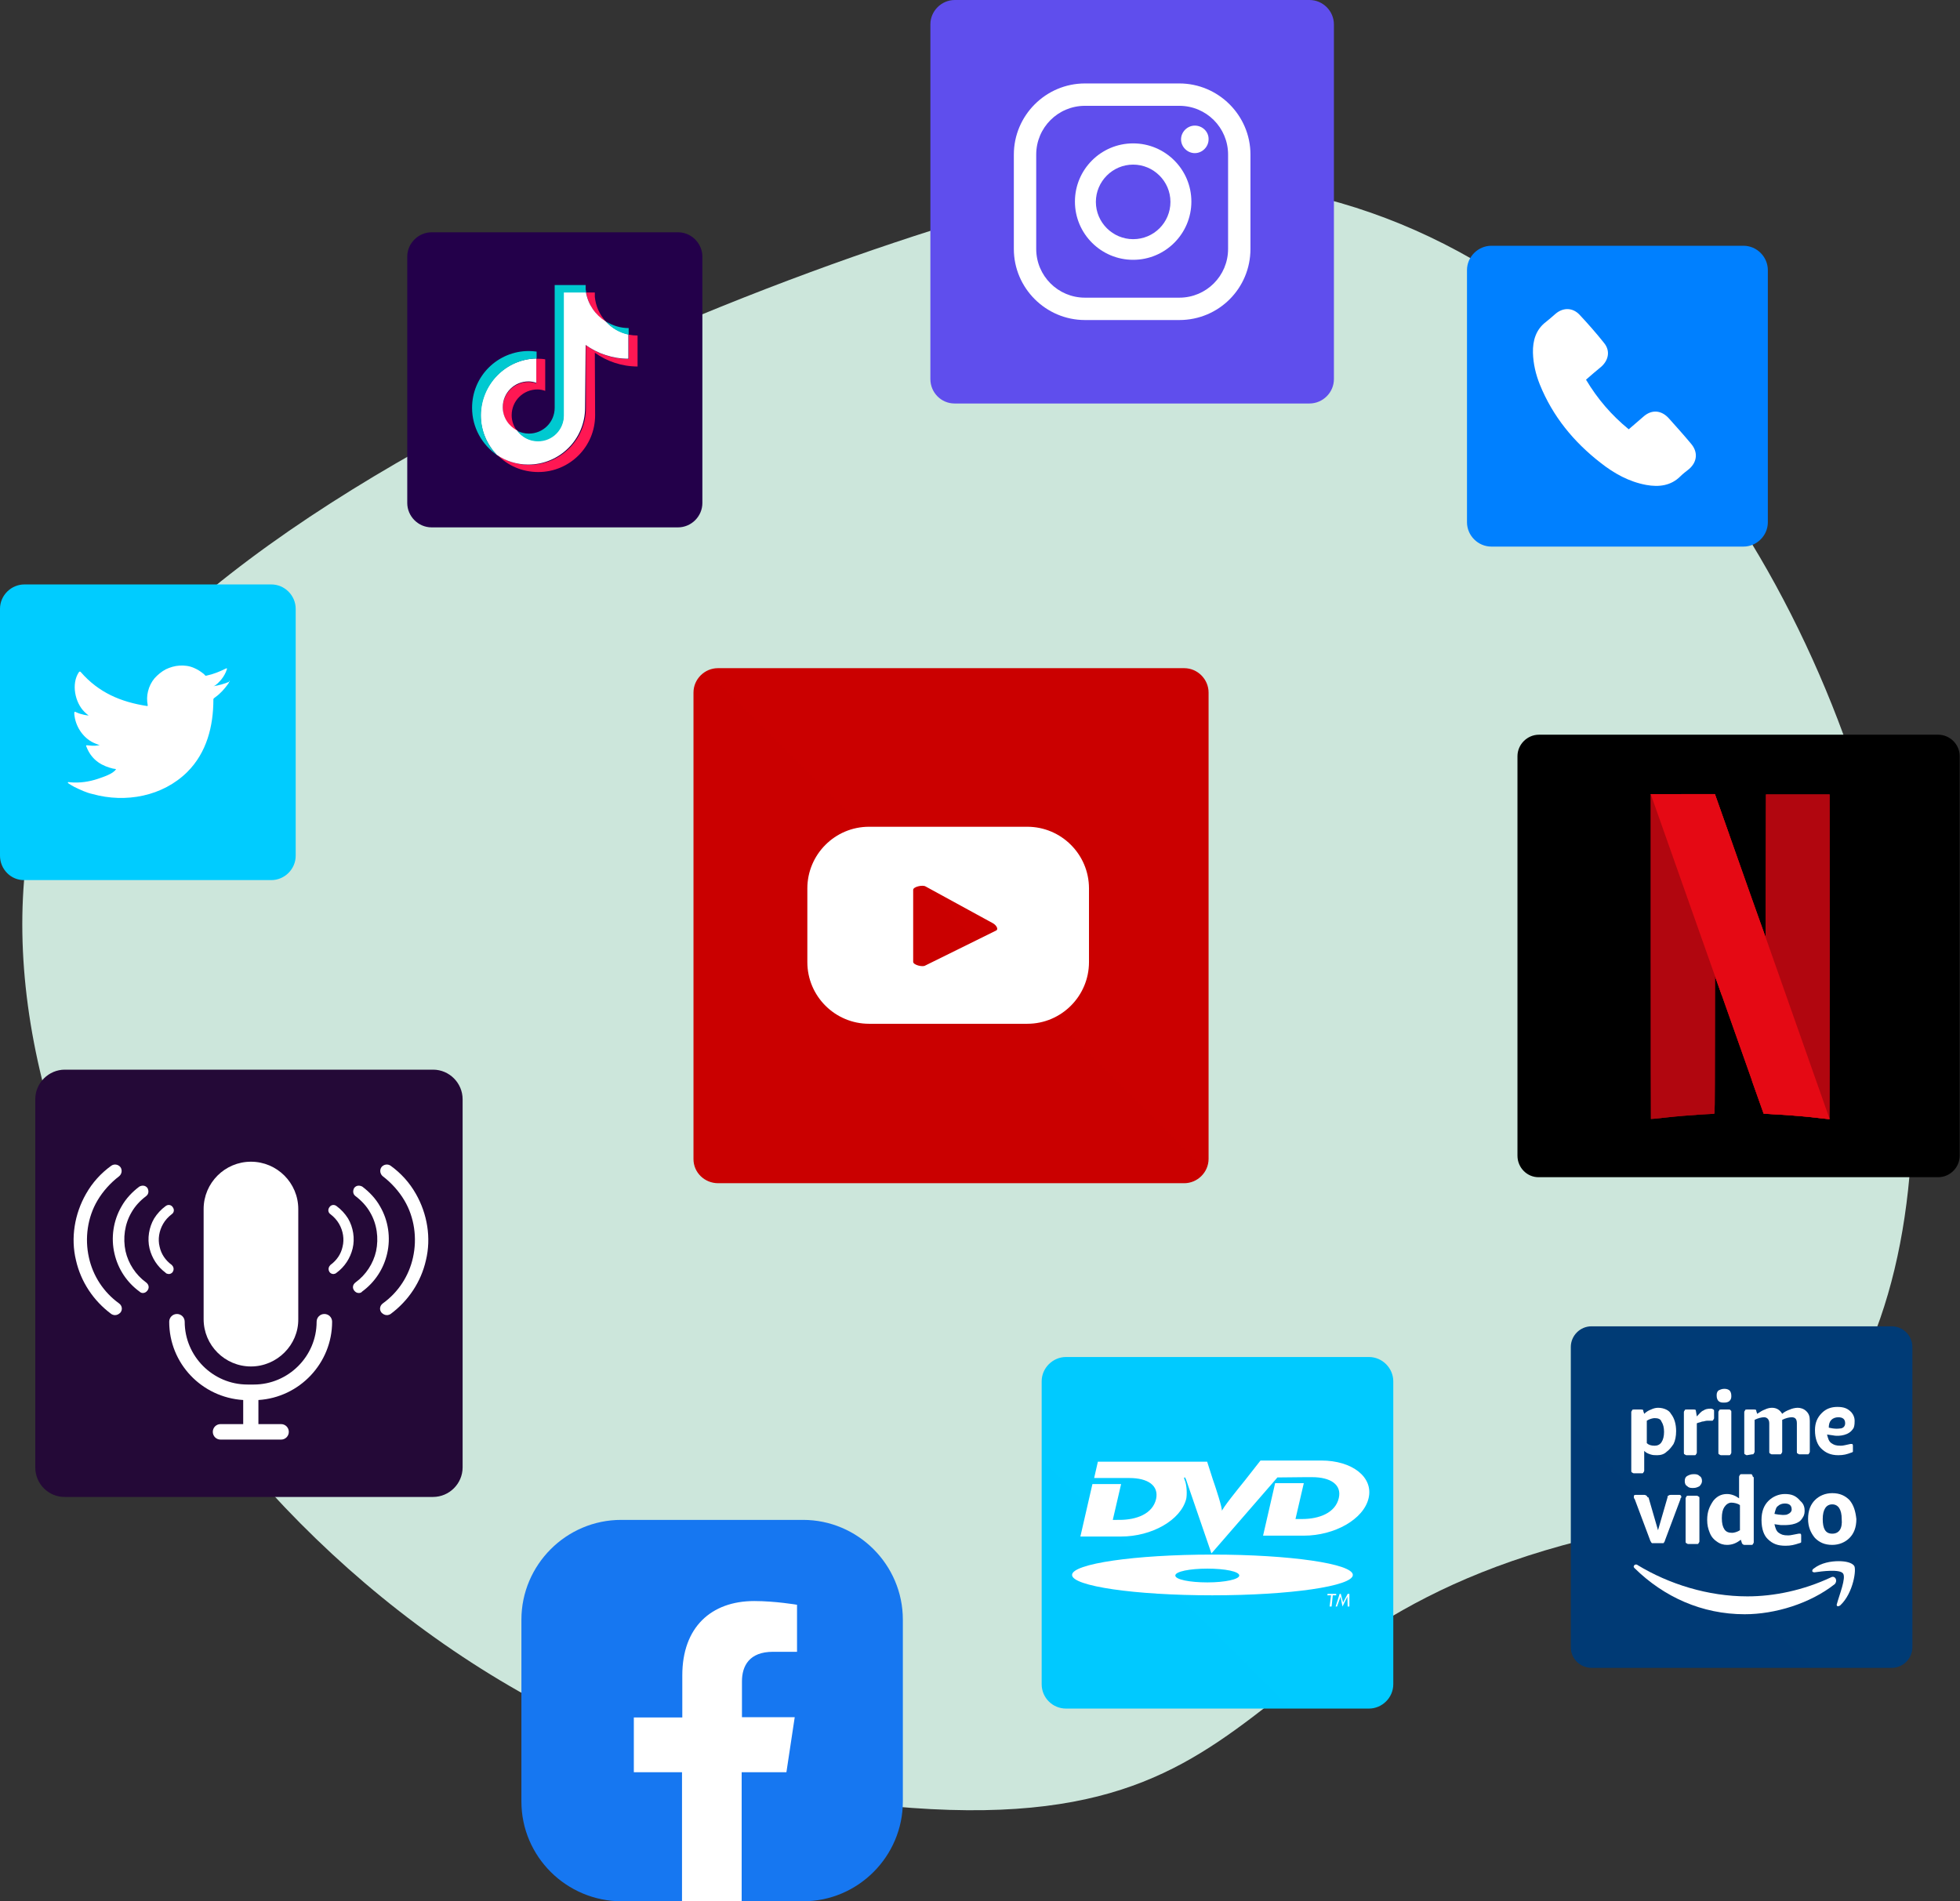 <?xml version="1.0" encoding="utf-8"?>
<!-- Generator: Adobe Illustrator 26.0.3, SVG Export Plug-In . SVG Version: 6.00 Build 0)  -->
<svg version="1.1" id="_x31_3" xmlns="http://www.w3.org/2000/svg" xmlns:xlink="http://www.w3.org/1999/xlink" x="0px" y="0px"
	 viewBox="0 0 683.4 663" style="enable-background:new 0 0 683.4 663;" xml:space="preserve">
<rect x="0" y="0" width="683.4" height="663" fill="#333333" stroke="none"/>
<style type="text/css">
	.st0{fill:#CCE6DB;}
	.st1{fill:url(#SVGID_1_);}
	.st2{fill:#FFFFFF;}
	.st3{fill:url(#SVGID_00000056421035229916161300000007373742476416560311_);}
	.st4{fill:url(#SVGID_00000070101596883658978270000015477123402194031758_);}
	.st5{fill:url(#SVGID_00000146460086369815660520000013471768628951585693_);}
	.st6{fill-rule:evenodd;clip-rule:evenodd;fill:#FF1753;}
	.st7{fill-rule:evenodd;clip-rule:evenodd;fill:#FFFFFF;}
	.st8{fill-rule:evenodd;clip-rule:evenodd;fill:#00C9D0;}
	.st9{fill:url(#SVGID_00000121244966185512538830000005728835350090290363_);}
	.st10{fill:url(#SVGID_00000130626261938936337390000004717098153825995708_);}
	.st11{fill-rule:evenodd;clip-rule:evenodd;fill:#B1060F;stroke:#000000;stroke-width:3.463241e-02;stroke-miterlimit:2.907;}
	.st12{fill-rule:evenodd;clip-rule:evenodd;fill:url(#path5623_00000091017215696531431550000010589240342215561603_);}
	.st13{fill-rule:evenodd;clip-rule:evenodd;fill:#E50914;}
	.st14{fill-rule:evenodd;clip-rule:evenodd;fill:url(#path5719_00000093142084103037137800000015668998383006153365_);}
	.st15{fill:url(#SVGID_00000111899856065392249110000012628916344457013379_);}
	.st16{fill:url(#SVGID_00000010298242040886769300000014501390216046447528_);}
	.st17{fill:url(#SVGID_00000181803888966387094180000002792345100515831721_);}
	.st18{fill:#FFFFFF;stroke:#FFFFFF;stroke-width:0.771;stroke-miterlimit:10;}
	.st19{fill:#FFFFFF;stroke:#FFFFFF;stroke-width:1.542;stroke-miterlimit:10;}
</style>
<path class="st0" d="M392,63.6C338.7,68.2,24,172.9,9,300.9s109.5,301.9,279.5,326.3c170,24.4,128.2-68.2,290.9-95.9
	C752.9,501.8,656.9,41.3,392,63.6z"/>
<g>
	
		<linearGradient id="SVGID_1_" gradientUnits="SpaceOnUse" x1="-1718.898" y1="2553.163" x2="-1606.403" y2="2440.666" gradientTransform="matrix(0 1 1 0 -2248.616 2259.178)">
		<stop  offset="0" style="stop-color:#1677F1"/>
		<stop  offset="0.176" style="stop-color:#186EE9"/>
		<stop  offset="0.461" style="stop-color:#1E56D3"/>
		<stop  offset="0.819" style="stop-color:#262EB0"/>
		<stop  offset="1" style="stop-color:#2B189C"/>
	</linearGradient>
	<path class="st1" d="M181.8,628.2v-63.4c0-19.1,15.6-34.8,34.8-34.8H280c19.1,0,34.8,15.6,34.8,34.8v63.4
		c0,19.1-15.6,34.8-34.8,34.8h-21.2l-11.2-2.7L238,663h-21.2C197.5,663,181.8,647.4,181.8,628.2z"/>
	<g>
		<path class="st2" d="M274.2,618l2.9-19.2h-18.4v-12.5c0-5.3,2.5-10.3,10.8-10.3h8.4v-16.4c0,0-7.6-1.3-14.9-1.3
			c-15.1,0-25.1,9.2-25.1,25.9v14.7H221V618h16.8v45h20.8v-45L274.2,618L274.2,618z"/>
	</g>
</g>
<g>
	
		<linearGradient id="SVGID_00000177444126316333934880000018134732789836022971_" gradientUnits="SpaceOnUse" x1="-2240.732" y1="2712.763" x2="-2033.265" y2="2505.296" gradientTransform="matrix(0 1 1 0 -2236.177 2229.148)">
		<stop  offset="1.104800e-03" style="stop-color:#FFE185"/>
		<stop  offset="0.209" style="stop-color:#FFBB36"/>
		<stop  offset="0.377" style="stop-color:#FF5176"/>
		<stop  offset="0.524" style="stop-color:#F63395"/>
		<stop  offset="0.739" style="stop-color:#A436D2"/>
		<stop  offset="1" style="stop-color:#5F4EED"/>
	</linearGradient>
	<path style="fill:url(#SVGID_00000177444126316333934880000018134732789836022971_);" d="M324.4,132.2V8.5c0-4.7,3.9-8.5,8.5-8.5
		h123.7c4.7,0,8.5,3.9,8.5,8.5v123.7c0,4.7-3.9,8.5-8.5,8.5H332.8C328.2,140.7,324.4,136.9,324.4,132.2z"/>
	<g>
		<path class="st2" d="M416.6,43.8c-2.6,0-4.8,2.2-4.8,4.8c0,2.6,2.2,4.8,4.8,4.8c2.6,0,4.8-2.2,4.8-4.8
			C421.5,46,419.3,43.8,416.6,43.8z"/>
		<path class="st2" d="M395.1,50c-11.2,0-20.3,9.1-20.3,20.3c0,11.2,9.1,20.3,20.3,20.3c11.2,0,20.3-9.1,20.3-20.3
			S406.3,50,395.1,50z M395.1,83.4c-7.1,0-13-5.8-13-13c0-7.1,5.8-13,13-13c7.1,0,13,5.8,13,13C408.1,77.6,402.3,83.4,395.1,83.4z"
			/>
		<path class="st2" d="M411.2,111.6h-32.9c-13.6,0-24.8-11.1-24.8-24.8V53.9c0-13.6,11.1-24.8,24.8-24.8h32.9
			c13.6,0,24.8,11.1,24.8,24.8v32.9C436,100.5,425,111.6,411.2,111.6z M378.3,36.9c-9.4,0-17,7.6-17,17v32.9c0,9.4,7.6,17,17,17
			h32.9c9.4,0,17-7.6,17-17V53.9c0-9.4-7.6-17-17-17H378.3z"/>
	</g>
</g>
<g>
	
		<linearGradient id="SVGID_00000165923897783977483600000001994129513267303097_" gradientUnits="SpaceOnUse" x1="-1992.795" y1="2324.289" x2="-1894.69" y2="2226.184" gradientTransform="matrix(0 1 1 0 -2223.733 2199.107)">
		<stop  offset="0" style="stop-color:#00CCFF"/>
		<stop  offset="1" style="stop-color:#0080FF"/>
	</linearGradient>
	<path style="fill:url(#SVGID_00000165923897783977483600000001994129513267303097_);" d="M0,298.4v-86.1c0-4.7,3.9-8.5,8.5-8.5
		h86.1c4.7,0,8.5,3.9,8.5,8.5v86.1c0,4.7-3.9,8.5-8.5,8.5H8.5C3.8,307,0,303.1,0,298.4z"/>
	<path class="st2" d="M80,237.7c-1.8,0.8-3.8,1.3-5.6,1.6c0.9-0.2,2.3-1.8,2.8-2.4c0.8-1,1.5-2.2,1.9-3.5c0.1-0.1,0.1-0.2,0-0.3
		c-0.1-0.1-0.2,0-0.3,0c-2.2,1.1-4.4,2-6.8,2.5c-0.2,0.1-0.4,0-0.5-0.1c-0.2-0.2-0.4-0.5-0.6-0.6c-1-0.8-2.1-1.5-3.3-2
		c-1.6-0.7-3.3-0.9-5-0.8c-1.7,0.1-3.3,0.6-4.8,1.3c-1.5,0.8-2.8,1.9-3.9,3.1c-1.1,1.3-1.9,2.9-2.3,4.6c-0.4,1.6-0.4,3.2-0.1,4.8
		c0,0.3,0,0.3-0.2,0.3c-9.2-1.4-16.9-4.7-23.1-11.8c-0.3-0.3-0.4-0.3-0.7,0c-2.7,4-1.4,10.6,2,13.9c0.5,0.5,0.9,0.8,1.4,1.2
		c-0.2,0-2.4-0.2-4.5-1.2c-0.3-0.2-0.4-0.1-0.5,0.2c0,0.5,0,0.8,0.1,1.3c0.6,4.1,3.4,8,7.3,9.5c0.5,0.2,0.9,0.4,1.5,0.5
		c-0.9,0.2-1.8,0.4-4.4,0.1c-0.3-0.1-0.5,0.1-0.3,0.4c2,5.3,6.1,6.9,9.2,7.7c0.4,0.1,0.8,0.1,1.2,0.2c0,0-0.1,0-0.1,0.1
		c-1,1.6-4.6,2.7-6.3,3.3c-3,1-6.3,1.5-9.6,1.2c-0.5-0.1-0.7-0.1-0.8,0c-0.2,0.1,0,0.2,0.2,0.4c0.7,0.5,1.3,0.8,2,1.2
		c2.1,1,4.1,2,6.4,2.5c11.5,3.2,24.4,0.8,33-7.7c6.8-6.8,9.1-16,9.1-25.3c0-0.4,0.5-0.6,0.7-0.8c1.8-1.3,3.2-2.9,4.5-4.7
		c0.3-0.4,0.3-0.8,0.3-0.9v-0.1C80.2,237.6,80.2,237.6,80,237.7z"/>
</g>
<g>
	
		<linearGradient id="SVGID_00000139997428041442249680000014633388473870959541_" gradientUnits="SpaceOnUse" x1="-2140.482" y1="2308.095" x2="-2042.599" y2="2405.977" gradientTransform="matrix(0 1 1 0 -2163.637 2224)">
		<stop  offset="0" style="stop-color:#23004A"/>
		<stop  offset="0.957" style="stop-color:#020003"/>
		<stop  offset="1" style="stop-color:#000000"/>
	</linearGradient>
	<path style="fill:url(#SVGID_00000139997428041442249680000014633388473870959541_);" d="M142,175.4V89.5c0-4.7,3.9-8.5,8.5-8.5
		h85.9c4.7,0,8.5,3.9,8.5,8.5v85.9c0,4.7-3.9,8.5-8.5,8.5h-85.9C145.8,183.9,142,180,142,175.4z"/>
	<g>
		<path class="st6" d="M207.4,123c4.2,3,9.4,4.8,14.9,4.8V117c-1,0-2.1-0.1-3.1-0.3v8.5c-5.5,0-10.7-1.8-14.9-4.8v21.9
			c0,10.9-8.8,19.8-19.8,19.8c-4,0-7.9-1.2-11-3.4c3.6,3.7,8.6,5.9,14.2,5.9c10.9,0,19.8-8.8,19.8-19.8L207.4,123L207.4,123z
			 M211.3,112.2c-2.2-2.4-3.6-5.4-3.9-8.7V102h-3C205.1,106.3,207.7,110,211.3,112.2L211.3,112.2z M180.3,150.3
			c-1.2-1.6-1.9-3.5-1.9-5.5c0-5,4-9,9-9c0.9,0,1.9,0.2,2.7,0.5v-11c-1-0.2-2.1-0.2-3.1-0.2v8.6c-0.8-0.3-1.8-0.5-2.7-0.5
			c-5,0-9,4-9,9C175.3,145.7,177.3,148.8,180.3,150.3z"/>
		<path class="st7" d="M204.2,120.3c4.2,3,9.4,4.8,14.9,4.8v-8.5c-3.1-0.7-5.8-2.3-7.9-4.5c-3.6-2.3-6.1-5.8-6.9-10.2h-7.8v42.8
			c0,5-4,9-9,9c-2.9,0-5.5-1.4-7.2-3.6c-2.9-1.5-5-4.5-5-8.1c0-5,4-9,9-9c0.9,0,1.9,0.2,2.7,0.5V125c-10.7,0.2-19.4,9-19.4,19.8
			c0,5.4,2.2,10.2,5.6,13.8c3.2,2.2,7,3.4,11,3.4c10.9,0,19.8-8.8,19.8-19.8L204.2,120.3L204.2,120.3z"/>
		<path class="st8" d="M219.2,116.7v-2.3c-2.8,0-5.5-0.8-7.9-2.3C213.3,114.5,216.1,116.1,219.2,116.7z M204.4,102
			c-0.1-0.4-0.1-0.8-0.2-1.2v-1.4h-10.8v42.8c0,5-4,9-9,9c-1.5,0-2.8-0.4-4-0.9c1.7,2.2,4.2,3.6,7.2,3.6c5,0,9-4,9-9V102H204.4z
			 M187.1,125v-2.4c-0.9-0.1-1.8-0.2-2.7-0.2c-10.9,0-19.8,8.8-19.8,19.8c0,6.9,3.5,12.9,8.7,16.5c-3.5-3.6-5.6-8.5-5.6-13.8
			C167.7,134.1,176.4,125.2,187.1,125L187.1,125z"/>
	</g>
</g>
<g>
	
		<linearGradient id="SVGID_00000144338092016093134970000010984206876824692127_" gradientUnits="SpaceOnUse" x1="-2006.041" y1="2625.03" x2="-1831.447" y2="2450.436" gradientTransform="matrix(0 1 1 0 -2206.136 2241.591)">
		<stop  offset="0" style="stop-color:#FF0000"/>
		<stop  offset="1" style="stop-color:#9B0000"/>
	</linearGradient>
	<path style="fill:url(#SVGID_00000144338092016093134970000010984206876824692127_);" d="M241.8,404.2V241.5c0-4.7,3.9-8.5,8.5-8.5
		h162.6c4.7,0,8.5,3.9,8.5,8.5v162.6c0,4.7-3.9,8.5-8.5,8.5H250.4C245.7,412.6,241.8,408.9,241.8,404.2z"/>
	<path class="st2" d="M379.7,309.8c0-11.9-9.7-21.5-21.5-21.5H303c-11.9,0-21.5,9.7-21.5,21.5v25.7c0,11.9,9.7,21.5,21.5,21.5h55.2
		c11.9,0,21.5-9.7,21.5-21.5L379.7,309.8L379.7,309.8z M347.3,324.5l-24.7,12.2c-0.9,0.6-4.2-0.2-4.2-1.3v-25.1
		c0-1.1,3.3-1.8,4.3-1.2l23.6,12.9C347.3,322.6,348.3,324,347.3,324.5z"/>
</g>
<g>
	
		<linearGradient id="SVGID_00000119095439677535939700000015919174739467555762_" gradientUnits="SpaceOnUse" x1="-1723.346" y1="2706.934" x2="-1605.82" y2="2589.408" gradientTransform="matrix(0 1 1 0 -2223.733 2199.107)">
		<stop  offset="0" style="stop-color:#00CCFF"/>
		<stop  offset="1" style="stop-color:#0080FF"/>
	</linearGradient>
	<path style="fill:url(#SVGID_00000119095439677535939700000015919174739467555762_);" d="M363.2,587.3V481.7c0-4.7,3.9-8.5,8.5-8.5
		h105.6c4.7,0,8.5,3.9,8.5,8.5v105.6c0,4.7-3.9,8.5-8.5,8.5H371.7C367,595.8,363.2,592,363.2,587.3z"/>
	<path class="st2" d="M432.8,517.8c0,0-7.1,8.7-6.8,9.3c0.5-0.6-2.5-9.4-2.5-9.4s-0.7-1.9-2.6-8h-7.2h-17.6h-13.3l-1.3,5.7h9.9h2.4
		c6.4,0,10.3,2.6,9.3,7.3c-1.2,5.2-6.8,7.3-12.8,7.3H388l2.9-12.5h-10l-4.2,18.3h14.2c10.7,0,20.8-5.7,22.7-13.1
		c0.3-1.3,0.3-4.8-0.6-6.8c0-0.1-0.1-0.1-0.1-0.3c0-0.1-0.1-0.4,0.1-0.4c0.1-0.1,0.3,0.1,0.3,0.2c0,0,0.1,0.3,0.2,0.4l8.9,25.9
		l23-26.5l9.7-0.1h2.4c6.4,0,10.4,2.6,9.3,7.3c-1.2,5.2-6.9,7.3-12.8,7.3h-2.3l2.9-12.5h-10l-4.2,18.3h14.2
		c10.7,0,20.9-5.7,22.6-13.1c1.7-7.3-5.7-13.1-16.5-13.1h-9.4h-11.8C433.9,516.5,432.8,517.8,432.8,517.8L432.8,517.8z"/>
	<path class="st2" d="M422.7,542.1c-27,0-48.9,3.2-48.9,7.1c0,3.9,21.9,7.1,48.9,7.1c27.1,0,49-3.2,49-7.1
		C471.7,545.3,449.8,542.1,422.7,542.1z M421,551.8c-6.2,0-11.2-1-11.2-2.4s5-2.4,11.2-2.4c6.2,0,11.1,1,11.1,2.4
		C432.1,550.7,427.2,551.8,421,551.8z"/>
	<polygon class="st2" points="465.9,556.3 465.9,555.8 462.9,555.8 462.8,556.3 464.1,556.3 463.6,560.2 464.3,560.2 464.7,556.3 	
		"/>
	<polygon class="st2" points="470.5,560.2 470.5,555.8 469.9,555.8 468.3,558.8 467.5,555.8 467.1,555.8 465.7,560.2 466.2,560.2 
		467.4,556.8 468.1,560.2 469.8,556.8 469.9,560.2 	"/>
</g>
<g>
	<path d="M529.1,403V263.7c0-4.1,3.4-7.5,7.5-7.5h139.2c4.1,0,7.5,3.4,7.5,7.5V403c0,4.1-3.4,7.5-7.5,7.5H536.6
		C532.5,410.6,529.1,407.2,529.1,403z"/>
	<g id="g5747" transform="matrix(0.291,0,0,0.291,81.631,113.771)">
		<path id="path4155" class="st11" d="M1835.4,561l-0.2,86l-0.2,86l-7.1-19.9l0,0l-9.1,191.5c9,25.4,13.8,38.9,13.8,39
			c0.1,0.1,5.2,0.4,11.4,0.7c18.8,0.9,42,2.9,59.7,5.1c4,0.5,7.6,0.8,7.8,0.6c0.2-0.2,0.3-87.8,0.3-194.7l-0.1-194.3h-38.2
			L1835.4,561L1835.4,561z"/>
		<path id="path4157" class="st11" d="M1697.4,560.7v194.5c0,107,0.1,194.6,0.2,194.7c0.1,0.1,6.8-0.5,14.8-1.4c8-0.9,19-2,24.4-2.4
			c8.5-0.8,33.6-2.4,36.5-2.4c0.8,0,0.9-4.4,1-82.4l0.1-82.4l6.1,17.2c0.9,2.6,1.2,3.5,2.2,6.1l9.1-191.5c-2-5.5-0.9-2.6-3.1-8.8
			c-7.4-21.2-13.8-39-14.1-39.9l-0.5-1.4h-38.4L1697.4,560.7L1697.4,560.7z"/>
		
			<radialGradient id="path5623_00000023246175358159199940000017974324284152214435_" cx="343004.875" cy="1872.926" r="200.839" gradientTransform="matrix(1.933179e-02 -6.693557e-03 0.245 0.708 -5289.032 1722.781)" gradientUnits="SpaceOnUse">
			<stop  offset="0" style="stop-color:#000000"/>
			<stop  offset="1" style="stop-color:#000000;stop-opacity:0"/>
		</radialGradient>
		
			<path id="path5623" style="fill-rule:evenodd;clip-rule:evenodd;fill:url(#path5623_00000023246175358159199940000017974324284152214435_);" d="
			M1697.4,560.7v109.2l76.9,204c0-4.7,0-7.2,0-12.5l0.1-82.4l6.1,17.2c33.8,95.8,52.1,147.2,52.2,147.3s5.2,0.4,11.4,0.7
			c18.8,0.9,42,2.9,59.7,5.1c4,0.5,7.6,0.8,7.8,0.6c0.2-0.1,0.3-43.1,0.3-103.7l-76.5-220.1v20.9l-0.2,86l-7.1-19.9
			c-7-19.6-11.6-32.5-39.3-111.1c-7.4-21.2-13.8-39-14.1-39.9l-0.5-1.4h-38.4L1697.4,560.7L1697.4,560.7z"/>
		<path id="path4159" class="st13" d="M1697.4,560.7l77.1,218.4V779l6.1,17.2c33.8,95.8,52.1,147.2,52.2,147.3s5.2,0.4,11.4,0.7
			c18.8,0.9,42,2.9,59.7,5.1c4,0.5,7.5,0.8,7.8,0.6l-76.4-217l0,0l-7.1-19.9c-7-19.6-11.6-32.5-39.3-111.1
			c-7.4-21.2-13.8-39-14.1-39.9l-0.5-1.4h-38.4h-38.5V560.7z"/>
		<path id="path5715" class="st11" d="M1835.4,561l-0.2,86l-0.2,86l-7.1-19.9l0,0l-9.1,191.5c9,25.4,13.8,38.9,13.8,39
			c0.1,0.1,5.2,0.4,11.4,0.7c18.8,0.9,42,2.9,59.7,5.1c4,0.5,7.6,0.8,7.8,0.6c0.2-0.2,0.3-87.8,0.3-194.7l-0.1-194.3h-38.2
			L1835.4,561L1835.4,561z"/>
		<path id="path5717" class="st11" d="M1697.4,560.7v194.5c0,107,0.1,194.6,0.2,194.7c0.1,0.1,6.8-0.5,14.8-1.4c8-0.9,19-2,24.4-2.4
			c8.5-0.8,33.6-2.4,36.5-2.4c0.8,0,0.9-4.4,1-82.4l0.1-82.4l6.1,17.2c0.9,2.6,1.2,3.5,2.2,6.1l9.1-191.5c-2-5.5-0.9-2.6-3.1-8.8
			c-7.4-21.2-13.8-39-14.1-39.9l-0.5-1.4h-38.4L1697.4,560.7L1697.4,560.7z"/>
		
			<radialGradient id="path5719_00000026860456428397744680000011344930526667094942_" cx="343004.875" cy="1872.926" r="200.839" gradientTransform="matrix(1.933179e-02 -6.693557e-03 0.245 0.708 -5289.032 1722.781)" gradientUnits="SpaceOnUse">
			<stop  offset="0" style="stop-color:#000000"/>
			<stop  offset="1" style="stop-color:#000000;stop-opacity:0"/>
		</radialGradient>
		
			<path id="path5719" style="fill-rule:evenodd;clip-rule:evenodd;fill:url(#path5719_00000026860456428397744680000011344930526667094942_);" d="
			M1697.4,560.7v109.2l76.9,204c0-4.7,0-7.2,0-12.5l0.1-82.4l6.1,17.2c33.8,95.8,52.1,147.2,52.2,147.3s5.2,0.4,11.4,0.7
			c18.8,0.9,42,2.9,59.7,5.1c4,0.5,7.6,0.8,7.8,0.6c0.2-0.1,0.3-43.1,0.3-103.7l-76.5-220.1v20.9l-0.2,86l-7.1-19.9
			c-7-19.6-11.6-32.5-39.3-111.1c-7.4-21.2-13.8-39-14.1-39.9l-0.5-1.4h-38.4L1697.4,560.7L1697.4,560.7z"/>
		<path id="path5721" class="st13" d="M1697.4,560.7l77.1,218.4V779l6.1,17.2c33.8,95.8,52.1,147.2,52.2,147.3s5.2,0.4,11.4,0.7
			c18.8,0.9,42,2.9,59.7,5.1c4,0.5,7.5,0.8,7.8,0.6l-76.4-217l0,0l-7.1-19.9c-7-19.6-11.6-32.5-39.3-111.1
			c-7.4-21.2-13.8-39-14.1-39.9l-0.5-1.4h-38.4h-38.5V560.7z"/>
	</g>
</g>
<g>
	
		<linearGradient id="SVGID_00000176760215660775501410000000109969266554185405_" gradientUnits="SpaceOnUse" x1="-1734.522" y1="2888.561" x2="-1619.57" y2="2773.609" gradientTransform="matrix(0 1 1 0 -2223.733 2199.107)">
		<stop  offset="0" style="stop-color:#00B2F8"/>
		<stop  offset="1" style="stop-color:#002962"/>
	</linearGradient>
	<path style="fill:url(#SVGID_00000176760215660775501410000000109969266554185405_);" d="M547.7,574.4V469.7c0-3.9,3.2-7.2,7.2-7.2
		h104.7c3.9,0,7.2,3.2,7.2,7.2v104.7c0,3.9-3.2,7.2-7.2,7.2H555C550.9,581.6,547.7,578.4,547.7,574.4z"/>
	<g id="g553">
		<g id="g1892" transform="matrix(3.007,0,0,3.007,-4005.164,-1337.95)">
			<path id="path1854" class="st7" d="M1524.2,608.2c-0.3,0-0.6,0.1-0.8,0.2c-0.3,0.1-0.6,0.3-0.8,0.5l-0.1-0.3
				c0-0.2-0.1-0.2-0.3-0.2h-0.8c-0.1,0-0.2,0-0.2,0.1c0,0-0.1,0.1-0.1,0.2v6.8c0,0.1,0,0.2,0.1,0.2c0,0,0.1,0.1,0.2,0.1h0.9
				c0.1,0,0.2,0,0.2-0.1c0,0,0.1-0.1,0.1-0.2v-2.3c0.2,0.2,0.4,0.3,0.7,0.4c0.3,0.1,0.5,0.1,0.8,0.1c0.4,0,0.8-0.1,1.1-0.4
				c0.3-0.2,0.6-0.6,0.8-0.9c0.2-0.4,0.3-0.9,0.3-1.5c0-0.8-0.2-1.5-0.6-2C1525.5,608.5,1524.9,608.2,1524.2,608.2 M1524.6,612.2
				c-0.2,0.3-0.5,0.4-0.8,0.4c-0.4,0-0.7-0.1-0.9-0.3v-2.6c0.3-0.2,0.7-0.3,0.9-0.3c0.4,0,0.7,0.1,0.8,0.4c0.2,0.3,0.3,0.7,0.3,1.2
				C1524.9,611.5,1524.8,611.9,1524.6,612.2"/>
			<path id="path1856" class="st7" d="M1530.3,608.3L1530.3,608.3c-0.4,0-0.7,0.1-0.8,0.2c-0.3,0.1-0.5,0.4-0.8,0.7l-0.1-0.6
				c0-0.2-0.1-0.2-0.3-0.2h-0.8c-0.1,0-0.2,0-0.2,0.1c0,0-0.1,0.1-0.1,0.2v4.7c0,0.1,0,0.2,0.1,0.2c0,0,0.1,0.1,0.2,0.1h0.9
				c0.1,0,0.2,0,0.2-0.1c0,0,0.1-0.1,0.1-0.2V610c0.2-0.1,0.4-0.1,0.6-0.2c0.2,0,0.4-0.1,0.6-0.1c0.1,0,0.2,0,0.3,0
				c0.1,0,0.1,0,0.2,0s0.2,0,0.2-0.1c0,0,0.1-0.1,0.1-0.2v-0.8c0-0.1,0-0.2-0.1-0.2C1530.5,608.3,1530.4,608.3,1530.3,608.3"/>
			<path id="path1858" class="st7" d="M1531.9,606c-0.3,0-0.5,0.1-0.7,0.2c-0.2,0.2-0.2,0.4-0.2,0.6c0,0.3,0.1,0.5,0.2,0.6
				c0.2,0.2,0.4,0.2,0.7,0.2c0.3,0,0.5-0.1,0.6-0.2c0.2-0.2,0.2-0.4,0.2-0.6c0-0.3-0.1-0.5-0.2-0.6S1532.2,606,1531.9,606
				 M1532.4,608.4h-0.9c-0.1,0-0.2,0-0.2,0.1c0,0-0.1,0.1-0.1,0.2v4.7c0,0.1,0,0.2,0.1,0.2c0,0,0.1,0.1,0.2,0.1h0.9
				c0.1,0,0.2,0,0.2-0.1c0,0,0.1-0.1,0.1-0.2v-4.7c0-0.1,0-0.2-0.1-0.2C1532.6,608.4,1532.5,608.4,1532.4,608.4"/>
			<path id="path1860" class="st7" d="M1535.1,613.6c0.1,0,0.2,0,0.2-0.1c0,0,0.1-0.1,0.1-0.2v-3.7c0.4-0.2,0.8-0.3,1.1-0.3
				s0.6,0.2,0.6,0.7v3.3c0,0.1,0,0.2,0.1,0.2c0,0,0.1,0.1,0.2,0.1h0.9c0.1,0,0.2,0,0.2-0.1c0,0,0.1-0.1,0.1-0.2v-3.7
				c0.4-0.2,0.8-0.3,1.1-0.3c0.4,0,0.6,0.2,0.6,0.7v3.3c0,0.1,0,0.2,0.1,0.2c0,0,0.1,0.1,0.2,0.1h0.9c0.1,0,0.2,0,0.2-0.1
				c0,0,0.1-0.1,0.1-0.2v-3.6c0-0.5-0.1-0.8-0.4-1.1c-0.3-0.3-0.7-0.4-1-0.4c-0.3,0-0.7,0.1-0.9,0.2c-0.3,0.1-0.7,0.3-0.9,0.5
				c-0.3-0.5-0.7-0.7-1.2-0.7c-0.3,0-0.6,0.1-0.8,0.2c-0.3,0.1-0.6,0.3-0.9,0.5l-0.1-0.3c0-0.2-0.1-0.2-0.3-0.2h-0.8
				c-0.1,0-0.2,0-0.2,0.1c0,0-0.1,0.1-0.1,0.2v4.7c0,0.1,0,0.2,0.1,0.2c0,0,0.1,0.1,0.2,0.1L1535.1,613.6L1535.1,613.6z"/>
			<path id="path1862" class="st7" d="M1546.6,610.9c0,0,0.2-0.2,0.3-0.4c0.1-0.3,0.1-0.6,0.1-0.8c0-0.6-0.4-1-0.4-1
				c-0.4-0.4-0.8-0.6-1.6-0.6c-0.7,0-1.3,0.2-1.8,0.7c-0.5,0.5-0.8,1.1-0.8,2c0,1,0.3,1.7,0.7,2.1c0.5,0.5,1.1,0.8,2,0.8
				c0.6,0,1-0.1,1.5-0.3c0.1,0,0.2-0.1,0.2-0.1s0-0.1,0-0.2v-0.5c0-0.2-0.1-0.2-0.1-0.2h-0.1h-0.1c-0.5,0.1-0.8,0.2-1.1,0.2
				c-0.6,0-0.8-0.1-1.1-0.3c-0.3-0.2-0.4-0.6-0.5-1l0.7,0.1C1544.9,611.5,1546,611.5,1546.6,610.9 M1544.3,609.6
				c0.2-0.2,0.5-0.3,0.8-0.3c0.5,0,0.8,0.2,0.8,0.7c0,0.4-0.3,0.6-0.6,0.6c-0.6,0.1-1.3-0.1-1.3-0.1
				C1544,610.1,1544.1,609.8,1544.3,609.6"/>
			<path id="path1864" class="st7" d="M1538.9,618.2c-0.7,0-1.4,0.3-1.9,0.8s-0.8,1.2-0.8,2.2c0,1.1,0.3,1.8,0.7,2.2
				c0.6,0.6,1.2,0.8,2.1,0.8c0.6,0,1-0.1,1.6-0.3c0.1,0,0.2-0.1,0.2-0.1s0-0.1,0-0.3v-0.5c0-0.2-0.1-0.2-0.1-0.2h-0.1h-0.1
				c-0.6,0.1-0.9,0.2-1.2,0.2c-0.6,0-0.8-0.1-1.1-0.3c-0.3-0.2-0.4-0.6-0.5-1l0.7,0.1c0.4,0,1.6,0.1,2.3-0.5c0,0,0.2-0.2,0.3-0.4
				c0.2-0.3,0.2-0.6,0.2-0.8c0-0.7-0.4-1-0.5-1.1C1540.2,618.4,1539.7,618.2,1538.9,618.2 M1539.1,620.6c-0.6,0.1-1.4-0.1-1.4-0.1
				c0.1-0.4,0.2-0.8,0.4-0.9c0.2-0.2,0.5-0.3,0.8-0.3c0.5,0,0.8,0.2,0.8,0.7C1539.7,620.3,1539.4,620.5,1539.1,620.6"/>
			<path id="path1866" class="st7" d="M1522.9,618.4c-0.1,0-0.1-0.1-0.3-0.1h-1c-0.2,0-0.2,0.1-0.2,0.2v0.1c0,0,0,0.1,0.1,0.2
				l1.8,4.8c0,0.1,0.1,0.1,0.1,0.2l0.1,0.1c0,0,0.1,0,0.2,0h0.9c0.1,0,0.1,0,0.2,0c0,0,0.1,0,0.1-0.1c0,0,0.1-0.1,0.1-0.2l1.8-4.8
				c0-0.1,0-0.1,0.1-0.2v-0.1c0-0.1-0.1-0.2-0.2-0.2h-1c-0.1,0-0.2,0-0.3,0.1c-0.1,0-0.1,0.1-0.1,0.2l-1.1,3.8l-1.1-3.8
				C1523,618.6,1522.9,618.5,1522.9,618.4"/>
			<path id="path1868" class="st7" d="M1527.7,618.4c-0.1,0-0.2,0-0.2,0.1c0,0-0.1,0.1-0.1,0.2v5c0,0.1,0,0.2,0.1,0.2
				c0,0,0.1,0.1,0.2,0.1h1c0.1,0,0.2,0,0.2-0.1c0,0,0.1-0.1,0.1-0.2v-5c0-0.1,0-0.2-0.1-0.2c0,0-0.1-0.1-0.2-0.1H1527.7z
				 M1527.3,616.7c0,0.3,0.1,0.5,0.3,0.6c0.2,0.2,0.4,0.2,0.7,0.2c0.3,0,0.5-0.1,0.7-0.2c0.2-0.2,0.3-0.4,0.3-0.6
				c0-0.3-0.1-0.5-0.3-0.6c-0.2-0.2-0.4-0.2-0.7-0.2c-0.3,0-0.5,0.1-0.7,0.2C1527.4,616.2,1527.3,616.4,1527.3,616.7"/>
			<path id="path1870" class="st7" d="M1534.9,615.9h-1c-0.1,0-0.2,0-0.2,0.1c0,0-0.1,0.1-0.1,0.2v2.5c-0.4-0.3-0.9-0.5-1.4-0.5
				c-0.7,0-1.2,0.3-1.6,0.8c-0.4,0.6-0.7,1.2-0.7,2.2c0,0.6,0.1,1,0.3,1.5c0.2,0.5,0.5,0.8,0.8,1c0.4,0.3,0.8,0.4,1.2,0.4
				c0.6,0,1.1-0.2,1.6-0.6l0.1,0.3c0,0.1,0.1,0.2,0.1,0.2s0.1,0.1,0.2,0.1h0.8c0.1,0,0.2,0,0.2-0.1c0,0,0.1-0.1,0.1-0.2v-7.4
				c0-0.1,0-0.2-0.1-0.2C1535.1,615.9,1535.1,615.9,1534.9,615.9 M1533.7,622.4c-0.3,0.2-0.7,0.3-0.9,0.3c-0.4,0-0.7-0.1-0.9-0.4
				c-0.2-0.3-0.3-0.7-0.3-1.3c0-0.6,0.1-1,0.3-1.3c0.2-0.3,0.5-0.5,0.8-0.5s0.8,0.1,1,0.3V622.4z"/>
			<path id="path1872" class="st7" d="M1546.4,618.9c-0.5-0.5-1.1-0.8-2-0.8c-0.8,0-1.5,0.3-2,0.8s-0.8,1.2-0.8,2.2
				c0,0.9,0.3,1.6,0.8,2.2c0.5,0.5,1.1,0.8,2,0.8c0.8,0,1.5-0.3,2-0.8s0.8-1.2,0.8-2.2C1547.1,620.2,1546.9,619.5,1546.4,618.9
				 M1544.4,622.8c-0.8,0-1.1-0.6-1.1-1.7c0-1.1,0.4-1.7,1.1-1.7s1.1,0.6,1.1,1.7C1545.6,622.2,1545.2,622.8,1544.4,622.8"/>
			<g id="g1878" transform="matrix(0.637,0,0,0.648,1178.36,515.309)">
				<path id="path1874" class="st7" d="M574.4,173.7c-5,2.3-10.3,3.4-15.2,3.4c-7.2,0-14.3-2.2-20-5.6c-0.1-0.1-0.2-0.1-0.3-0.1
					c-0.2,0-0.3,0.1-0.4,0.3v0.1c0,0.1,0.1,0.2,0.2,0.3c5.3,5.1,12.2,8.2,20,8.2c5.5,0,11.9-1.9,16.4-5.4
					C575.7,174.2,575.1,173.3,574.4,173.7"/>
				<path id="path1876" class="st7" d="M575.8,170.8c-1.4,0-3.2,0.3-4.5,1.3c-0.2,0.1-0.3,0.3-0.3,0.4v0.1c0,0.1,0.2,0.2,0.4,0.2
					c1.4-0.2,4.6-0.6,5.2,0.2c0.6,0.8-0.7,3.9-1.1,5.4c-0.2,0.5,0.2,0.6,0.6,0.3c2.4-2.2,3-6.6,2.5-7.1
					C578.2,171.1,577.2,170.8,575.8,170.8"/>
			</g>
		</g>
	</g>
</g>
<g>
	
		<linearGradient id="SVGID_00000083781057461425764670000011578007555951368350_" gradientUnits="SpaceOnUse" x1="-2110.98" y1="2837.717" x2="-2011.016" y2="2737.753" gradientTransform="matrix(0 1 1 0 -2223.733 2199.107)">
		<stop  offset="0" style="stop-color:#00CCFF"/>
		<stop  offset="1" style="stop-color:#0080FF"/>
	</linearGradient>
	<path style="fill:url(#SVGID_00000083781057461425764670000011578007555951368350_);" d="M511.5,182.1V94.2c0-4.7,3.9-8.5,8.5-8.5
		h87.9c4.7,0,8.5,3.9,8.5,8.5v87.9c0,4.7-3.9,8.5-8.5,8.5H520C515.4,190.6,511.5,186.8,511.5,182.1z"/>
	<path class="st2" d="M589.6,154.7c-2.5-3-5.1-5.9-7.7-8.8c-2.6-2.9-6-3.2-8.9-0.6c-1.7,1.5-3.4,2.9-5.1,4.4
		c-6-4.9-10.9-10.6-14.9-17.3c1.8-1.6,3.6-3.1,5.4-4.6c2.5-2.3,3.1-5.5,0.9-8.2c-2.7-3.4-5.6-6.7-8.6-9.9c-2.4-2.5-5.7-2.5-8.3-0.3
		c-1,0.9-2.2,1.9-3.3,2.8c-3.6,2.7-4.7,6.6-4.6,10.8c0.1,3.9,1,7.6,2.4,11.1c4.5,11.1,11.8,20,21.2,27.3c4.7,3.7,9.9,6.6,15.9,7.7
		c4.4,0.8,8.6,0.3,11.9-3c0.9-0.9,2.1-1.8,3.1-2.6C591.8,161,592.1,157.6,589.6,154.7z"/>
</g>
<g>
	
		<linearGradient id="SVGID_00000124878615204947037450000014328451058091867814_" gradientUnits="SpaceOnUse" x1="-1823.109" y1="2382.121" x2="-1680.075" y2="2239.087" gradientTransform="matrix(0 1 1 0 -2223.733 2199.107)">
		<stop  offset="2.237672e-07" style="stop-color:#240937"/>
		<stop  offset="1" style="stop-color:#1C0124"/>
	</linearGradient>
	<path style="fill:url(#SVGID_00000124878615204947037450000014328451058091867814_);" d="M12.3,511.7V383.3
		c0-5.7,4.7-10.3,10.3-10.3h128.4c5.7,0,10.3,4.7,10.3,10.3v128.4c0,5.7-4.7,10.3-10.3,10.3H22.7C17,522.1,12.3,517.5,12.3,511.7z"
		/>
	<g>
		<g>
			<g>
				<path class="st2" d="M115.8,460.9c0-1.5-1.2-2.7-2.7-2.7c-1.5,0-2.7,1.2-2.7,2.7c0,12.1-9.9,21.9-21.9,21.9h-2.2
					c-12.1,0-21.9-9.9-21.9-21.9c0-1.5-1.2-2.7-2.7-2.7c-1.5,0-2.7,1.2-2.7,2.7c0,14.6,11.4,26.4,25.8,27.3v8.4h-7.9
					c-1.5,0-2.7,1.2-2.7,2.7c0,1.5,1.2,2.7,2.7,2.7H98c1.5,0,2.7-1.2,2.7-2.7c0-1.5-1.2-2.7-2.7-2.7h-7.9v-8.4
					C104.5,487.3,115.8,475.3,115.8,460.9z"/>
			</g>
		</g>
	</g>
	<path class="st2" d="M87.5,476.5L87.5,476.5c-9.1,0-16.5-7.4-16.5-16.5v-38.4c0-9.1,7.4-16.5,16.5-16.5l0,0
		c9.1,0,16.5,7.4,16.5,16.5v38.4C104.1,469,96.6,476.5,87.5,476.5z"/>
	<g>
		<g>
			<path class="st2" d="M134.9,458.6c-0.8,0-1.4-0.4-1.9-0.9c-0.8-1-0.6-2.4,0.5-3.2c5.4-3.9,9.1-9.6,10.5-16c1.5-6.7,0.5-14-3-19.9
				c-1.9-3.2-4.5-6.1-7.5-8.4c-1-0.8-1.2-2.2-0.5-3.2c0.8-1,2.2-1.2,3.2-0.5c3.6,2.6,6.6,5.9,8.8,9.8c4,7,5.4,15.4,3.5,23.2
				c-1.7,7.5-6.1,14.1-12.3,18.7C135.9,458.4,135.4,458.6,134.9,458.6z"/>
		</g>
	</g>
	<g>
		<g>
			<path class="st18" d="M125.1,450.5c-0.5,0-0.9-0.2-1.3-0.7c-0.6-0.8-0.4-1.7,0.4-2.3c3.7-2.7,6.3-6.7,7.3-11.1
				c1-4.7,0.3-9.7-2.1-13.8c-1.3-2.3-3.1-4.2-5.2-5.8c-0.8-0.6-0.8-1.5-0.4-2.3c0.6-0.8,1.5-0.8,2.3-0.4c2.4,1.8,4.6,4.1,6.1,6.8
				c2.8,4.8,3.7,10.7,2.4,16.2c-1.2,5.2-4.2,9.8-8.6,13C125.8,450.4,125.5,450.5,125.1,450.5z"/>
		</g>
	</g>
	<g>
		<g>
			<path class="st19" d="M116.3,443.5c-0.3,0-0.6-0.1-0.8-0.4c-0.3-0.5-0.2-1,0.2-1.4c2.3-1.7,3.9-4,4.5-6.8
				c0.7-2.8,0.2-5.9-1.3-8.5c-0.8-1.4-1.9-2.6-3.2-3.6c-0.5-0.3-0.6-0.9-0.2-1.4c0.3-0.5,0.9-0.6,1.4-0.2c1.5,1.1,2.8,2.5,3.8,4.1
				c1.7,2.9,2.3,6.6,1.5,9.9c-0.8,3.2-2.6,6-5.3,8C116.7,443.4,116.5,443.5,116.3,443.5z"/>
		</g>
	</g>
	<g>
		<g>
			<path class="st2" d="M40.1,458.6c0.8,0,1.4-0.4,1.9-0.9c0.8-1,0.6-2.4-0.5-3.2c-5.4-3.9-9.1-9.6-10.5-16c-1.5-6.7-0.5-14,3-19.9
				c1.9-3.2,4.5-6.1,7.5-8.4c1-0.8,1.2-2.2,0.5-3.2c-0.8-1-2.2-1.2-3.2-0.5c-3.6,2.6-6.6,5.9-8.8,9.8c-4,7-5.4,15.4-3.5,23.2
				c1.7,7.5,6.1,14.1,12.3,18.7C39.1,458.4,39.6,458.6,40.1,458.6z"/>
		</g>
	</g>
	<g>
		<g>
			<path class="st18" d="M49.8,450.5c0.5,0,0.9-0.2,1.3-0.7c0.6-0.8,0.4-1.7-0.4-2.3c-3.7-2.7-6.3-6.7-7.3-11.1
				c-1-4.7-0.3-9.7,2.1-13.8c1.3-2.3,3.1-4.2,5.2-5.8c0.8-0.6,0.8-1.5,0.4-2.3c-0.6-0.8-1.5-0.8-2.3-0.4c-2.4,1.8-4.6,4.1-6.1,6.8
				c-2.8,4.8-3.7,10.7-2.4,16.2c1.2,5.2,4.2,9.8,8.6,13C49.2,450.4,49.5,450.5,49.8,450.5z"/>
		</g>
	</g>
	<g>
		<g>
			<path class="st19" d="M58.8,443.5c0.3,0,0.6-0.1,0.8-0.4c0.3-0.5,0.2-1-0.2-1.4c-2.3-1.7-3.9-4-4.5-6.8c-0.7-2.8-0.2-5.9,1.3-8.5
				c0.8-1.4,1.9-2.6,3.2-3.6c0.5-0.3,0.6-0.9,0.2-1.4c-0.3-0.5-0.9-0.6-1.4-0.2c-1.5,1.1-2.8,2.5-3.8,4.1c-1.7,2.9-2.3,6.6-1.5,9.9
				c0.8,3.2,2.6,6,5.3,8C58.3,443.4,58.6,443.5,58.8,443.5z"/>
		</g>
	</g>
</g>
</svg>

